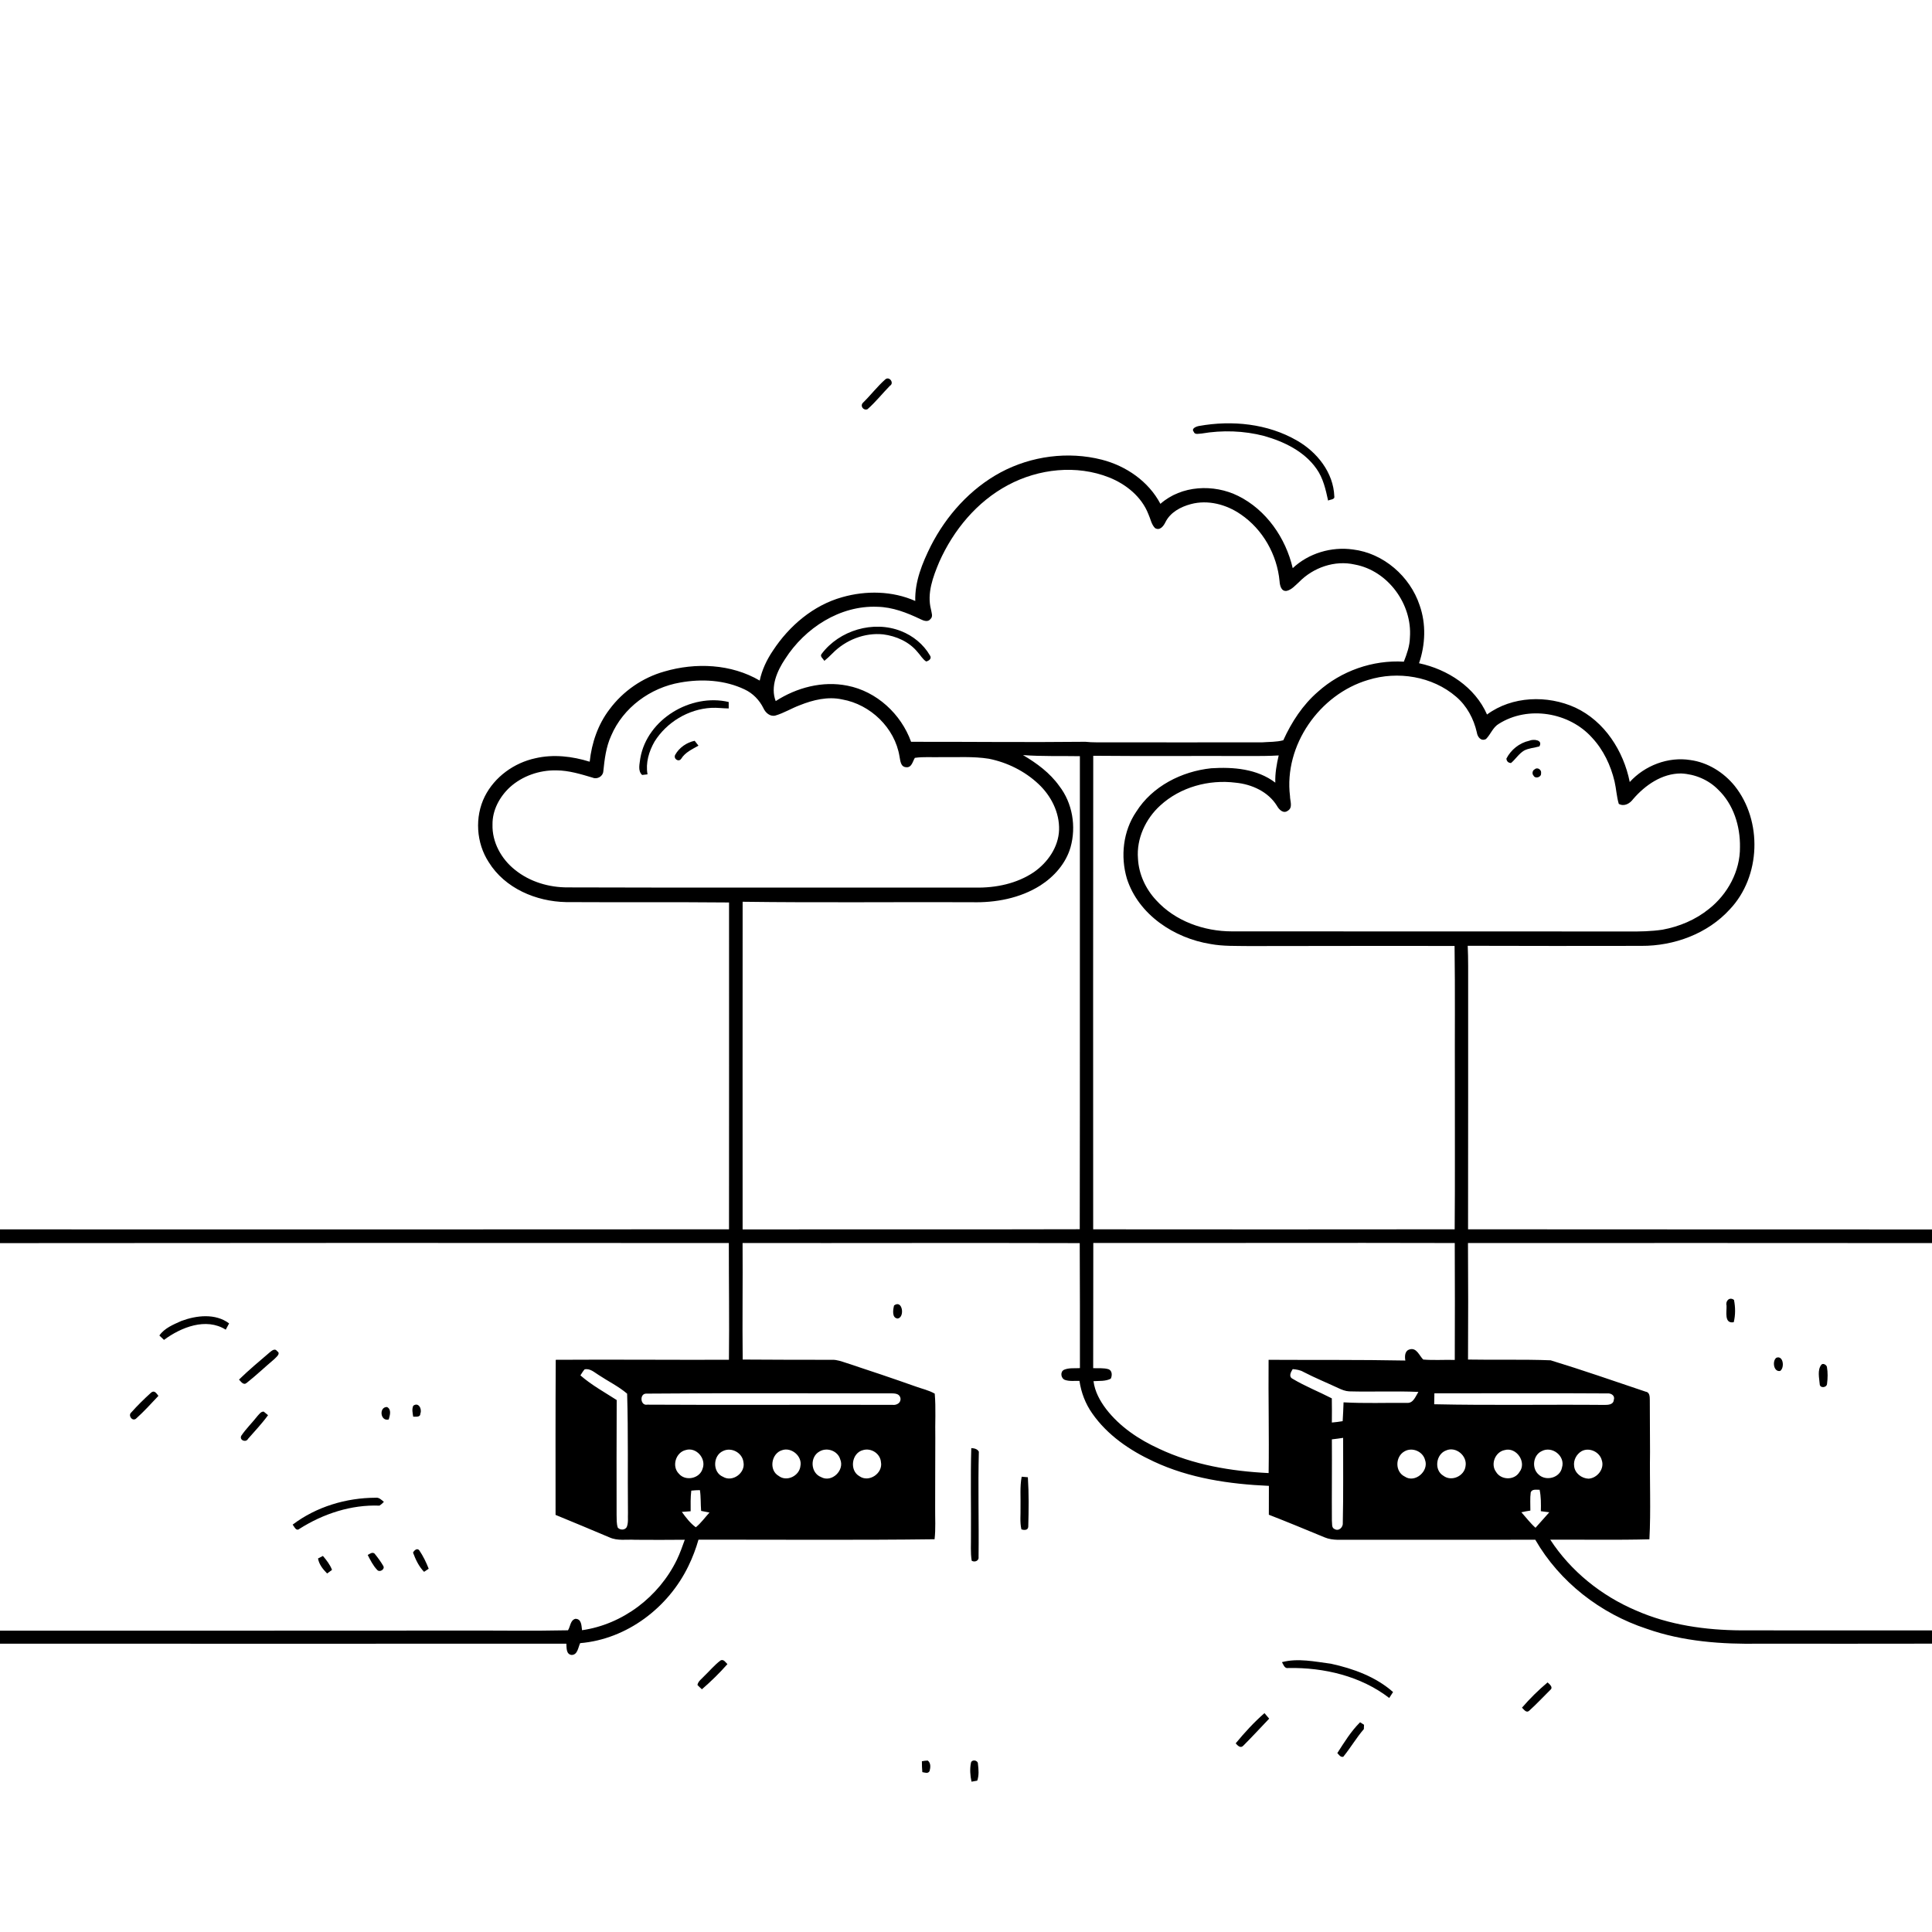 <svg xmlns="http://www.w3.org/2000/svg" viewBox="0 0 1024 1024" version="1.1">
<g id="Parent-Group"><g id="Group-rgba(0,0,0,0)" fill="rgba(0,0,0,0)">
<path fill="rgba(0,0,0,0)" opacity="1.00" d=" M 0.00 0.00 L 1024.00 0.00 L 1024.00 651.64 C 942.03 651.61 860.06 651.63 778.10 651.56 C 778.18 605.04 778.14 558.51 778.15 511.99 C 778.15 508.42 778.08 504.85 777.92 501.29 C 808.60 501.42 839.28 501.36 869.97 501.33 C 887.30 501.42 905.11 494.90 916.89 481.91 C 933.28 464.56 934.23 435.09 919.39 416.51 C 913.55 409.35 905.16 404.09 895.93 402.84 C 884.16 400.96 871.77 405.73 863.80 414.48 C 860.52 398.03 850.48 382.30 834.97 375.05 C 820.21 368.30 801.43 368.89 788.15 378.71 C 781.79 364.15 767.28 354.77 752.12 351.53 C 755.50 341.67 755.93 330.68 752.43 320.80 C 747.34 305.46 733.27 293.20 717.10 291.24 C 705.70 289.63 693.58 293.21 685.17 301.14 C 681.44 285.12 671.18 270.26 656.26 262.85 C 643.24 256.41 626.18 257.21 615.04 267.05 C 608.77 255.14 596.88 246.96 584.01 243.65 C 566.13 239.09 546.61 241.68 530.37 250.37 C 514.29 259.03 501.57 273.23 493.33 289.41 C 488.84 298.45 484.81 308.24 485.11 318.53 C 473.02 313.17 459.00 312.92 446.39 316.52 C 431.07 320.79 418.27 331.72 409.66 344.86 C 406.40 349.68 403.87 355.01 402.66 360.72 C 387.56 351.86 368.69 351.05 352.13 355.91 C 340.57 359.15 330.19 366.33 323.05 375.97 C 316.94 383.95 313.60 393.78 312.55 403.72 C 303.30 400.84 293.32 399.66 283.79 401.88 C 272.48 404.31 262.17 411.73 256.94 422.13 C 251.51 433.04 252.39 446.77 259.04 456.97 C 267.62 470.84 284.15 477.83 300.02 478.13 C 328.82 478.30 357.62 478.06 386.41 478.33 C 386.45 536.08 386.41 593.82 386.39 651.56 C 257.59 651.63 128.80 651.66 0.00 651.60 L 0.00 0.00 M 469.24 201.07 C 464.98 204.85 461.50 209.44 457.43 213.42 C 455.71 215.08 457.58 217.79 459.79 216.89 C 464.10 213.10 467.67 208.55 471.69 204.46 C 474.11 203.03 471.37 199.24 469.24 201.07 M 635.50 225.78 C 634.14 226.00 631.19 227.10 632.73 228.88 C 633.23 230.60 635.57 229.79 636.89 229.78 C 647.88 227.91 659.30 228.26 670.10 231.09 C 680.63 234.09 691.28 239.22 697.74 248.42 C 701.32 253.40 702.64 259.46 703.93 265.33 C 704.95 264.69 707.56 264.89 707.21 263.08 C 706.77 250.51 698.09 239.60 687.48 233.54 C 671.94 224.52 652.98 222.63 635.50 225.78 Z" />
<path fill="rgba(0,0,0,0)" opacity="1.00" d=" M 534.24 257.12 C 550.48 248.41 570.60 246.20 587.90 253.07 C 596.87 256.65 605.07 263.29 608.65 272.46 C 609.80 274.93 610.21 277.88 612.17 279.88 C 614.76 281.49 616.74 278.79 617.73 276.72 C 620.33 271.51 625.79 268.62 631.20 267.18 C 640.19 264.77 649.97 267.35 657.51 272.55 C 669.29 280.50 676.91 294.02 678.20 308.11 C 678.35 310.30 679.07 313.64 682.01 313.17 C 684.65 312.53 686.54 310.26 688.51 308.51 C 696.03 300.80 707.44 296.79 718.08 299.22 C 735.65 302.45 748.63 320.28 747.28 337.93 C 747.20 342.38 745.66 346.60 744.07 350.70 C 727.58 349.70 710.85 355.61 698.56 366.62 C 690.48 373.59 684.56 382.70 680.18 392.35 C 676.53 393.34 672.67 393.17 668.93 393.46 C 639.60 393.45 610.28 393.53 580.95 393.45 C 579.04 393.44 577.14 393.37 575.25 393.16 C 544.47 393.50 513.67 393.11 482.89 393.17 C 477.60 378.43 464.63 366.43 449.13 363.42 C 435.99 360.78 422.26 364.41 411.14 371.59 C 408.19 363.99 411.90 355.55 416.18 349.19 C 426.62 332.87 445.19 320.80 464.98 321.61 C 473.04 321.75 480.70 324.74 487.88 328.19 C 489.48 328.98 491.83 329.88 493.15 328.12 C 494.66 326.82 493.70 324.69 493.45 323.07 C 491.21 314.45 494.51 305.76 497.80 297.89 C 505.31 280.99 517.77 265.89 534.24 257.12 M 435.45 346.62 C 434.38 347.96 436.39 349.16 436.91 350.28 C 438.43 349.02 439.88 347.67 441.27 346.26 C 448.17 339.21 458.27 335.20 468.15 336.23 C 475.01 337.12 481.84 340.13 486.29 345.56 C 487.85 347.21 488.94 349.35 490.89 350.60 C 492.41 350.25 494.04 348.99 492.86 347.35 C 489.46 341.49 483.87 336.95 477.59 334.50 C 462.91 328.69 444.86 334.04 435.45 346.62 Z" />
<path fill="rgba(0,0,0,0)" opacity="1.00" d=" M 725.12 360.39 C 740.79 355.49 759.19 358.43 771.76 369.26 C 777.46 374.11 781.11 380.96 782.75 388.19 C 783.07 390.58 784.99 393.11 787.64 391.68 C 790.13 389.16 791.28 385.42 794.48 383.60 C 809.95 373.87 831.78 377.50 843.85 391.02 C 849.85 397.46 853.73 405.66 855.75 414.19 C 856.66 418.12 856.83 422.20 857.99 426.08 C 860.90 427.65 863.83 425.92 865.61 423.52 C 871.98 416.13 880.91 409.92 891.01 409.95 C 898.29 410.28 905.45 413.25 910.60 418.46 C 918.79 426.25 922.39 437.86 922.22 448.96 C 922.35 461.70 915.68 473.96 905.77 481.76 C 898.70 487.50 890.06 491.12 881.14 492.76 C 875.13 493.65 869.04 493.76 862.97 493.70 C 792.96 493.65 722.94 493.68 652.93 493.65 C 638.14 493.63 622.88 488.24 612.80 477.14 C 607.21 471.16 603.56 463.30 603.15 455.09 C 602.28 444.50 607.20 433.97 614.96 426.93 C 625.59 417.17 640.70 413.05 654.90 414.84 C 663.42 415.66 672.18 419.59 676.80 427.09 C 677.90 429.10 680.22 431.49 682.60 429.68 C 685.37 428.02 683.72 424.52 683.73 421.96 C 680.42 395.06 699.38 368.00 725.12 360.39 M 810.50 392.62 C 805.31 393.76 800.83 397.38 798.42 402.09 C 798.58 403.55 799.40 404.33 800.86 404.43 C 803.31 402.36 805.02 399.48 807.81 397.81 C 810.32 396.51 813.21 396.37 815.90 395.62 C 817.94 392.12 812.75 391.59 810.50 392.62 M 813.45 407.74 C 812.20 408.30 811.87 410.15 812.84 411.14 C 813.75 412.95 817.04 411.91 816.79 409.87 C 817.21 408.06 814.90 406.40 813.45 407.74 Z" />
<path fill="rgba(0,0,0,0)" opacity="1.00" d=" M 360.53 361.76 C 371.91 359.72 384.11 360.38 394.66 365.41 C 399.03 367.44 402.50 371.04 404.63 375.35 C 405.72 377.76 408.18 380.00 411.03 379.24 C 415.52 377.92 419.53 375.41 423.90 373.78 C 430.98 370.95 438.79 369.04 446.40 370.72 C 461.35 373.36 474.30 385.79 476.75 400.89 C 477.22 403.07 477.24 406.41 480.19 406.63 C 483.21 407.04 483.71 403.60 484.89 401.68 C 489.54 401.00 494.28 401.46 498.97 401.30 C 507.34 401.43 515.78 400.82 524.08 402.14 C 533.84 404.08 543.17 408.71 550.43 415.55 C 557.08 421.77 561.62 430.66 561.33 439.90 C 561.01 448.97 555.33 457.09 548.08 462.18 C 539.01 468.35 527.80 470.65 516.96 470.44 C 445.00 470.37 373.04 470.58 301.09 470.34 C 291.03 470.41 280.81 467.41 272.94 461.02 C 265.70 455.30 260.74 446.33 261.04 436.96 C 260.94 429.45 264.77 422.36 270.17 417.32 C 276.85 411.24 285.98 408.11 294.97 408.31 C 301.54 408.36 307.87 410.32 314.11 412.17 C 316.50 413.22 319.55 411.51 319.76 408.89 C 320.43 402.44 321.20 395.88 323.94 389.92 C 330.27 375.05 344.73 364.46 360.53 361.76 M 339.38 401.88 C 339.07 404.74 337.89 408.50 340.34 410.75 C 341.29 410.66 342.25 410.55 343.20 410.42 C 342.11 404.38 343.93 398.26 346.93 393.04 C 353.34 382.79 364.87 375.83 376.97 375.18 C 380.06 375.00 383.13 375.47 386.23 375.49 C 386.23 374.64 386.22 372.93 386.22 372.07 C 366.17 367.36 342.98 381.19 339.38 401.88 M 357.87 400.07 C 356.78 402.20 359.74 404.15 361.07 402.13 C 363.19 398.72 366.87 397.13 370.20 395.21 C 369.52 394.35 368.85 393.50 368.19 392.64 C 363.93 393.50 359.96 396.30 357.87 400.07 Z" />
<path fill="rgba(0,0,0,0)" opacity="1.00" d=" M 542.21 400.21 C 552.24 400.97 562.31 400.61 572.36 400.79 C 572.30 484.37 572.45 567.94 572.29 651.52 C 512.73 651.69 453.16 651.53 393.60 651.61 C 393.52 593.72 393.63 535.83 393.61 477.95 C 434.07 478.50 474.54 478.03 515.01 478.19 C 527.60 478.54 540.61 476.12 551.38 469.33 C 558.76 464.61 564.95 457.60 567.41 449.07 C 570.50 438.08 568.45 425.62 561.39 416.54 C 556.44 409.60 549.47 404.49 542.21 400.21 Z" />
<path fill="rgba(0,0,0,0)" opacity="1.00" d=" M 579.41 651.57 C 579.32 567.91 579.41 484.25 579.44 400.58 C 606.94 400.84 634.45 400.59 661.95 400.71 C 667.21 400.70 672.48 400.73 677.73 400.40 C 676.64 405.13 675.77 409.94 675.94 414.82 C 666.30 407.47 653.61 406.44 641.93 407.20 C 626.31 408.85 610.77 416.69 602.24 430.23 C 595.23 440.49 593.78 453.94 597.29 465.74 C 603.45 484.82 622.34 497.25 641.53 500.33 C 648.26 501.60 655.15 501.31 661.97 501.43 C 698.30 501.45 734.62 501.25 770.95 501.39 C 771.28 525.25 771.02 549.11 771.11 572.98 C 771.05 599.17 771.24 625.37 771.01 651.56 C 707.15 651.63 643.28 651.64 579.41 651.57 Z" />
<path fill="rgba(0,0,0,0)" opacity="1.00" d=" M 0.00 658.88 C 128.77 658.75 257.54 658.75 386.30 658.83 C 386.29 679.45 386.59 700.08 386.35 720.71 C 355.75 720.81 325.15 720.52 294.55 720.72 C 294.39 748.12 294.45 775.53 294.46 802.93 C 304.01 806.81 313.51 810.85 323.02 814.84 C 327.31 816.81 332.10 815.84 336.64 816.12 C 343.73 820.21 351.16 823.64 358.73 826.76 C 349.21 846.31 330.13 860.94 308.49 864.05 C 308.18 861.69 308.25 857.96 304.94 858.01 C 302.27 858.73 302.33 862.09 301.05 864.09 C 282.73 864.49 264.38 864.17 246.05 864.23 C 164.03 864.33 82.02 864.25 0.00 864.27 L 0.00 658.88 M 96.11 700.14 C 91.90 702.04 87.19 703.90 84.47 707.85 C 85.08 708.43 86.31 709.59 86.92 710.17 C 95.98 703.48 109.16 698.19 119.65 704.75 C 120.26 703.65 120.85 702.54 121.43 701.43 C 114.18 695.99 104.13 697.15 96.11 700.14 M 142.91 716.82 C 137.41 721.51 131.86 726.16 126.68 731.20 C 127.79 732.35 129.07 734.47 130.84 732.89 C 135.85 728.92 140.50 724.49 145.39 720.36 C 146.35 719.30 149.01 717.45 146.87 716.14 C 145.74 714.38 143.96 715.96 142.91 716.82 M 80.16 738.06 C 76.46 741.39 72.88 744.91 69.57 748.63 C 67.78 750.12 69.93 753.42 72.00 752.00 C 76.24 748.21 80.08 743.97 83.97 739.83 C 82.94 738.61 81.94 736.66 80.16 738.06 M 219.04 745.07 C 218.20 746.93 218.72 748.96 219.01 750.89 C 220.43 750.79 222.80 751.34 222.81 749.19 C 223.76 746.77 221.83 743.00 219.04 745.07 M 206.04 752.35 C 206.62 750.21 207.66 747.07 205.14 745.75 C 200.75 745.65 201.52 753.53 206.04 752.35 M 136.50 750.48 C 133.70 754.08 130.37 757.26 127.83 761.06 C 126.82 763.44 130.41 764.72 131.47 762.61 C 135.07 758.49 138.86 754.51 142.07 750.08 C 141.50 749.61 140.37 748.67 139.80 748.20 C 138.32 748.05 137.41 749.54 136.50 750.48 M 155.11 808.09 C 156.06 809.17 156.91 811.83 158.75 810.29 C 171.32 802.32 186.16 797.42 201.14 798.02 C 202.00 797.44 202.78 796.77 203.47 796.00 C 202.18 794.99 200.92 793.57 199.11 793.83 C 183.49 793.86 167.61 798.61 155.11 808.09 M 218.91 822.91 C 220.27 826.57 222.00 830.26 224.76 833.10 C 225.38 832.69 226.61 831.87 227.22 831.46 C 225.89 828.05 224.27 824.72 222.22 821.70 C 221.07 820.30 219.53 821.73 218.91 822.91 M 194.89 824.14 C 196.31 826.94 197.75 829.83 199.95 832.12 C 201.24 833.55 204.12 831.80 203.18 830.03 C 201.82 827.70 200.21 825.50 198.51 823.42 C 197.27 822.45 196.01 823.61 194.89 824.14 M 168.55 826.03 C 169.11 829.20 171.17 831.75 173.38 833.98 C 174.25 833.35 175.12 832.71 175.98 832.08 C 174.92 829.28 173.06 826.92 171.15 824.68 C 170.50 825.02 169.20 825.69 168.55 826.03 Z" />
<path fill="rgba(0,0,0,0)" opacity="1.00" d=" M 393.58 658.82 C 453.14 658.92 512.71 658.69 572.28 658.88 C 572.36 680.97 572.44 703.05 572.38 725.13 C 569.59 725.31 566.63 724.88 564.00 725.99 C 561.78 727.02 562.25 730.56 564.44 731.38 C 566.89 732.23 569.57 731.81 572.14 731.91 C 573.03 738.07 575.30 744.01 578.89 749.11 C 586.89 760.62 598.81 768.76 611.39 774.58 C 630.45 783.54 651.67 786.62 672.54 787.54 C 672.50 792.64 672.56 797.74 672.51 802.84 C 671.84 798.46 671.61 794.04 671.46 789.62 C 651.99 790.45 632.49 789.94 613.01 790.29 C 603.99 790.30 594.97 790.21 585.95 790.19 C 578.11 790.22 571.00 786.54 563.65 784.34 C 555.41 781.58 547.02 779.27 538.93 776.08 C 532.34 773.48 525.37 772.04 518.81 769.41 C 517.99 767.90 516.37 767.63 514.80 767.52 C 508.25 766.48 502.16 763.64 495.73 762.09 C 495.55 754.29 496.11 746.44 495.43 738.66 C 492.29 736.85 488.70 736.10 485.33 734.87 C 473.07 730.53 460.75 726.38 448.39 722.33 C 446.01 721.58 443.62 720.65 441.09 720.73 C 425.27 720.72 409.46 720.71 393.64 720.59 C 393.40 700.00 393.73 679.41 393.58 658.82 M 473.87 691.92 C 473.33 694.09 472.58 698.58 475.80 698.85 C 479.72 698.21 478.34 688.57 473.87 691.92 Z" />
<path fill="rgba(0,0,0,0)" opacity="1.00" d=" M 579.41 725.15 C 579.39 703.03 579.45 680.91 579.47 658.80 C 643.33 658.88 707.19 658.65 771.05 658.83 C 771.10 679.48 771.18 700.13 771.06 720.79 C 765.48 720.63 759.88 721.06 754.33 720.59 C 752.25 718.53 750.81 714.09 747.14 715.22 C 744.51 715.93 744.48 718.91 744.86 721.11 C 720.71 720.64 696.54 720.87 672.38 720.73 C 672.20 740.74 672.70 760.75 672.40 780.76 C 652.52 779.79 632.44 776.41 614.32 767.86 C 603.61 762.98 593.47 756.18 586.24 746.78 C 582.96 742.45 580.27 737.51 579.58 732.05 C 582.62 731.82 585.91 732.21 588.72 730.74 C 589.56 729.09 589.53 726.43 587.51 725.71 C 584.89 724.93 582.09 725.30 579.41 725.15 Z" />
<path fill="rgba(0,0,0,0)" opacity="1.00" d=" M 778.06 658.84 C 860.04 658.82 942.02 658.77 1024.00 658.86 L 1024.00 810.82 C 983.62 799.69 943.30 788.32 902.93 777.18 C 893.48 774.59 884.18 771.43 874.55 769.57 C 874.46 760.38 874.52 751.18 874.43 741.99 C 874.42 740.24 874.39 737.89 872.19 737.60 C 855.45 731.97 838.75 726.14 821.86 720.99 C 807.29 720.41 792.66 720.87 778.08 720.59 C 778.21 700.01 778.18 679.42 778.06 658.84 M 915.10 691.99 C 915.26 695.10 913.71 701.76 918.92 700.80 C 919.87 696.94 919.82 692.86 919.05 688.98 C 916.72 687.21 914.44 689.48 915.10 691.99 M 941.54 719.62 C 939.23 721.20 939.98 727.30 943.52 726.63 C 945.98 724.93 945.20 718.27 941.54 719.62 M 965.30 723.41 C 963.19 726.16 964.21 730.29 964.48 733.54 C 964.48 735.89 968.15 735.62 968.36 733.52 C 968.76 730.53 968.82 727.43 968.30 724.46 C 968.01 723.32 966.12 722.28 965.30 723.41 Z" />
<path fill="rgba(0,0,0,0)" opacity="1.00" d=" M 364.93 829.91 C 401.01 846.56 437.19 863.02 473.23 879.76 C 477.47 881.92 482.32 881.75 486.95 881.68 C 545.63 881.41 604.31 881.57 662.98 881.61 C 668.47 881.55 674.04 882.16 679.46 880.97 C 680.32 882.34 680.80 884.54 682.93 884.07 C 701.74 883.77 721.21 888.32 736.32 899.96 C 736.99 898.91 737.68 897.87 738.35 896.82 C 729.15 888.69 717.27 884.39 705.44 881.81 C 714.27 880.73 723.17 882.23 732.00 881.28 C 735.49 881.09 738.85 877.26 737.23 873.79 C 735.61 869.35 733.78 864.97 732.75 860.34 C 753.16 859.92 773.59 860.41 794.00 859.93 C 801.06 859.56 807.57 862.61 814.14 864.71 C 824.97 868.24 835.77 871.89 846.59 875.46 C 853.57 877.70 860.51 880.74 867.99 880.58 C 896.67 880.47 925.35 880.47 954.03 880.41 C 977.35 880.14 1000.68 880.72 1024.00 880.07 L 1024.00 1024.00 L 0.00 1024.00 L 0.00 871.18 C 100.06 871.23 200.12 871.23 300.18 871.18 C 300.34 873.35 299.99 876.83 302.98 877.16 C 306.19 877.12 306.41 873.13 307.50 870.90 C 332.26 868.83 354.30 852.04 364.93 829.91 M 373.30 888.31 C 372.00 889.81 370.05 890.98 369.66 893.07 C 370.41 893.86 371.20 894.62 372.02 895.36 C 376.81 891.22 381.37 886.76 385.55 882.02 C 384.57 881.11 383.64 879.35 382.02 880.00 C 378.77 882.37 376.21 885.55 373.30 888.31 M 806.68 905.11 C 807.76 906.07 808.96 908.17 810.57 906.66 C 814.45 903.16 818.02 899.32 821.73 895.64 C 823.38 894.29 821.23 892.62 820.24 891.72 C 815.38 895.80 810.82 900.30 806.68 905.11 M 654.94 924.01 C 655.94 925.16 657.49 926.83 658.95 925.27 C 663.63 920.59 668.12 915.71 672.69 910.92 C 671.88 909.91 671.05 908.93 670.20 907.99 C 664.64 912.84 659.63 918.33 654.94 924.01 M 708.81 929.17 C 709.68 930.05 710.46 931.47 711.96 931.13 C 715.81 926.40 718.89 921.08 722.87 916.45 C 722.89 915.87 722.93 914.73 722.96 914.16 C 722.43 913.83 721.39 913.17 720.87 912.84 C 716.04 917.62 712.47 923.50 708.81 929.17 M 488.62 933.50 C 488.60 935.41 488.70 937.33 488.85 939.26 C 490.18 939.45 491.84 940.26 492.69 938.72 C 493.22 936.87 493.44 934.40 491.72 933.13 C 490.67 933.17 489.64 933.29 488.62 933.50 M 514.61 934.40 C 513.96 937.66 514.22 941.07 514.92 944.32 C 515.68 944.18 517.20 943.92 517.96 943.79 C 518.96 940.95 518.68 937.84 518.33 934.92 C 518.42 932.85 514.96 932.34 514.61 934.40 Z" />
</g>
<g id="Group-000000" fill="#000000">
<path fill="#000000" opacity="1.00" d=" M 469.24 201.07 C 471.37 199.24 474.11 203.03 471.69 204.46 C 467.67 208.55 464.10 213.10 459.79 216.89 C 457.58 217.79 455.71 215.08 457.43 213.42 C 461.50 209.44 464.98 204.85 469.24 201.07 Z" />
<path fill="#000000" opacity="1.00" d=" M 530.37 250.37 C 546.61 241.68 566.13 239.09 584.01 243.65 C 596.88 246.96 608.77 255.14 615.04 267.05 C 626.18 257.21 643.24 256.41 656.26 262.85 C 671.18 270.26 681.44 285.12 685.17 301.14 C 693.58 293.21 705.70 289.63 717.10 291.24 C 733.27 293.20 747.34 305.46 752.43 320.80 C 755.93 330.68 755.50 341.67 752.12 351.53 C 767.28 354.77 781.79 364.15 788.15 378.71 C 801.43 368.89 820.21 368.30 834.97 375.05 C 850.48 382.30 860.52 398.03 863.80 414.48 C 871.77 405.73 884.16 400.96 895.93 402.84 C 905.16 404.09 913.55 409.35 919.39 416.51 C 934.23 435.09 933.28 464.56 916.89 481.91 C 905.11 494.90 887.30 501.42 869.97 501.33 C 839.28 501.36 808.60 501.42 777.92 501.29 C 778.08 504.85 778.15 508.42 778.15 511.99 C 778.14 558.51 778.18 605.04 778.10 651.56 C 860.06 651.63 942.03 651.61 1024.00 651.64 L 1024.00 658.86 C 942.02 658.77 860.04 658.82 778.06 658.84 C 778.18 679.42 778.21 700.01 778.08 720.59 C 792.66 720.87 807.29 720.41 821.86 720.99 C 838.75 726.14 855.45 731.97 872.19 737.60 C 874.39 737.89 874.42 740.24 874.43 741.99 C 874.52 751.18 874.46 760.38 874.55 769.57 C 874.30 785.00 875.04 800.46 874.22 815.86 C 856.71 816.32 839.19 815.97 821.67 816.07 C 832.58 832.81 848.80 845.81 867.14 853.60 C 884.68 861.31 903.97 864.02 923.02 864.13 C 956.68 864.17 990.34 864.11 1024.00 864.15 L 1024.00 871.17 C 993.67 871.25 963.34 871.20 933.00 871.18 C 912.68 871.55 892.01 870.09 872.71 863.26 C 848.28 855.24 826.62 838.47 813.74 816.10 C 781.15 816.07 748.56 816.14 715.98 816.11 C 711.33 815.99 706.46 816.69 702.06 814.83 C 692.24 810.76 682.41 806.69 672.51 802.84 C 672.56 797.74 672.50 792.64 672.54 787.54 C 651.67 786.62 630.45 783.54 611.39 774.58 C 598.81 768.76 586.89 760.62 578.89 749.11 C 575.30 744.01 573.03 738.07 572.14 731.91 C 569.57 731.81 566.89 732.23 564.44 731.38 C 562.25 730.56 561.78 727.02 564.00 725.99 C 566.63 724.88 569.59 725.31 572.38 725.13 C 572.44 703.05 572.36 680.97 572.28 658.88 C 512.71 658.69 453.14 658.92 393.58 658.82 C 393.73 679.41 393.40 700.00 393.64 720.59 C 409.46 720.71 425.27 720.72 441.09 720.73 C 443.62 720.65 446.01 721.58 448.39 722.33 C 460.75 726.38 473.07 730.53 485.33 734.87 C 488.70 736.10 492.29 736.85 495.43 738.66 C 496.11 746.44 495.55 754.29 495.73 762.09 C 495.66 774.40 495.70 786.71 495.65 799.03 C 495.59 804.62 495.99 810.25 495.34 815.83 C 453.64 816.37 411.92 816.01 370.21 816.06 C 368.85 820.81 367.10 825.46 364.93 829.91 C 354.30 852.04 332.26 868.83 307.50 870.90 C 306.41 873.13 306.19 877.12 302.98 877.16 C 299.99 876.83 300.34 873.35 300.18 871.18 C 200.12 871.23 100.06 871.23 0.00 871.18 L 0.00 864.27 C 82.02 864.25 164.03 864.33 246.05 864.23 C 264.38 864.17 282.73 864.49 301.05 864.09 C 302.33 862.09 302.27 858.73 304.94 858.01 C 308.25 857.96 308.18 861.69 308.49 864.05 C 330.13 860.94 349.21 846.31 358.73 826.76 C 360.39 823.31 361.66 819.69 362.95 816.10 C 354.18 816.21 345.41 816.17 336.64 816.12 C 332.10 815.84 327.31 816.81 323.02 814.84 C 313.51 810.85 304.01 806.81 294.46 802.93 C 294.45 775.53 294.39 748.12 294.55 720.72 C 325.15 720.52 355.75 720.81 386.35 720.71 C 386.59 700.08 386.29 679.45 386.30 658.83 C 257.54 658.75 128.77 658.75 0.00 658.88 L 0.00 651.60 C 128.80 651.66 257.59 651.63 386.39 651.56 C 386.41 593.82 386.45 536.08 386.41 478.33 C 357.62 478.06 328.82 478.30 300.02 478.13 C 284.15 477.83 267.62 470.84 259.04 456.97 C 252.39 446.77 251.51 433.04 256.94 422.13 C 262.17 411.73 272.48 404.31 283.79 401.88 C 293.32 399.66 303.30 400.84 312.55 403.72 C 313.60 393.78 316.94 383.95 323.05 375.97 C 330.19 366.33 340.57 359.15 352.13 355.91 C 368.69 351.05 387.56 351.86 402.66 360.72 C 403.87 355.01 406.40 349.68 409.66 344.86 C 418.27 331.72 431.07 320.79 446.39 316.52 C 459.00 312.92 473.02 313.17 485.11 318.53 C 484.81 308.24 488.84 298.45 493.33 289.41 C 501.57 273.23 514.29 259.03 530.37 250.37 M 534.24 257.12 C 517.77 265.89 505.31 280.99 497.80 297.89 C 494.51 305.76 491.21 314.45 493.45 323.07 C 493.70 324.69 494.66 326.82 493.15 328.12 C 491.83 329.88 489.48 328.98 487.88 328.19 C 480.70 324.74 473.04 321.75 464.98 321.61 C 445.19 320.80 426.62 332.87 416.18 349.19 C 411.90 355.55 408.19 363.99 411.14 371.59 C 422.26 364.41 435.99 360.78 449.13 363.42 C 464.63 366.43 477.60 378.43 482.89 393.17 C 513.67 393.11 544.47 393.50 575.25 393.16 C 577.14 393.37 579.04 393.44 580.95 393.45 C 610.28 393.53 639.60 393.45 668.93 393.46 C 672.67 393.17 676.53 393.34 680.18 392.35 C 684.56 382.70 690.48 373.59 698.56 366.62 C 710.85 355.61 727.58 349.70 744.07 350.70 C 745.66 346.60 747.20 342.38 747.28 337.93 C 748.63 320.28 735.65 302.45 718.08 299.22 C 707.44 296.79 696.03 300.80 688.51 308.51 C 686.54 310.26 684.65 312.53 682.01 313.17 C 679.07 313.64 678.35 310.30 678.20 308.11 C 676.91 294.02 669.29 280.50 657.51 272.55 C 649.97 267.35 640.19 264.77 631.20 267.18 C 625.79 268.62 620.33 271.51 617.73 276.72 C 616.74 278.79 614.76 281.49 612.17 279.88 C 610.21 277.88 609.80 274.93 608.65 272.46 C 605.07 263.29 596.87 256.65 587.90 253.07 C 570.60 246.20 550.48 248.41 534.24 257.12 M 725.12 360.39 C 699.38 368.00 680.42 395.06 683.73 421.96 C 683.72 424.52 685.37 428.02 682.60 429.68 C 680.22 431.49 677.90 429.10 676.80 427.09 C 672.18 419.59 663.42 415.66 654.90 414.84 C 640.70 413.05 625.59 417.17 614.96 426.93 C 607.20 433.97 602.28 444.50 603.15 455.09 C 603.56 463.30 607.21 471.16 612.80 477.14 C 622.88 488.24 638.14 493.63 652.93 493.65 C 722.94 493.68 792.96 493.65 862.97 493.70 C 869.04 493.76 875.13 493.65 881.14 492.76 C 890.06 491.12 898.70 487.50 905.77 481.76 C 915.68 473.96 922.35 461.70 922.22 448.96 C 922.39 437.86 918.79 426.25 910.60 418.46 C 905.45 413.25 898.29 410.28 891.01 409.95 C 880.91 409.92 871.98 416.13 865.61 423.52 C 863.83 425.92 860.90 427.65 857.99 426.08 C 856.83 422.20 856.66 418.12 855.75 414.19 C 853.73 405.66 849.85 397.46 843.85 391.02 C 831.78 377.50 809.95 373.87 794.48 383.60 C 791.28 385.42 790.13 389.16 787.64 391.68 C 784.99 393.11 783.07 390.58 782.75 388.19 C 781.11 380.96 777.46 374.11 771.76 369.26 C 759.19 358.43 740.79 355.49 725.12 360.39 M 360.53 361.76 C 344.73 364.46 330.27 375.05 323.94 389.92 C 321.20 395.88 320.43 402.44 319.76 408.89 C 319.55 411.51 316.50 413.22 314.11 412.17 C 307.87 410.32 301.54 408.36 294.97 408.31 C 285.98 408.11 276.85 411.24 270.17 417.32 C 264.77 422.36 260.94 429.45 261.04 436.96 C 260.74 446.33 265.70 455.30 272.94 461.02 C 280.81 467.41 291.03 470.41 301.09 470.34 C 373.04 470.58 445.00 470.37 516.96 470.44 C 527.80 470.65 539.01 468.35 548.08 462.18 C 555.33 457.09 561.01 448.97 561.33 439.90 C 561.62 430.66 557.08 421.77 550.43 415.55 C 543.17 408.71 533.84 404.08 524.08 402.14 C 515.78 400.82 507.34 401.43 498.97 401.30 C 494.28 401.46 489.54 401.00 484.89 401.68 C 483.71 403.60 483.21 407.04 480.19 406.63 C 477.24 406.41 477.22 403.07 476.75 400.89 C 474.30 385.79 461.35 373.36 446.40 370.72 C 438.79 369.04 430.98 370.95 423.90 373.78 C 419.53 375.41 415.52 377.92 411.03 379.24 C 408.18 380.00 405.72 377.76 404.63 375.35 C 402.50 371.04 399.03 367.44 394.66 365.41 C 384.11 360.38 371.91 359.72 360.53 361.76 M 542.21 400.21 C 549.47 404.49 556.44 409.60 561.39 416.54 C 568.45 425.62 570.50 438.08 567.41 449.07 C 564.95 457.60 558.76 464.61 551.38 469.33 C 540.61 476.12 527.60 478.54 515.01 478.19 C 474.54 478.03 434.07 478.50 393.61 477.95 C 393.63 535.83 393.52 593.72 393.60 651.61 C 453.16 651.53 512.73 651.69 572.29 651.52 C 572.45 567.94 572.30 484.37 572.36 400.79 C 562.31 400.61 552.24 400.97 542.21 400.21 M 579.41 651.57 C 643.28 651.64 707.15 651.63 771.01 651.56 C 771.24 625.37 771.05 599.17 771.11 572.98 C 771.02 549.11 771.28 525.25 770.95 501.39 C 734.62 501.25 698.30 501.45 661.97 501.43 C 655.15 501.31 648.26 501.60 641.53 500.33 C 622.34 497.25 603.45 484.82 597.29 465.74 C 593.78 453.94 595.23 440.49 602.24 430.23 C 610.77 416.69 626.31 408.85 641.93 407.20 C 653.61 406.44 666.30 407.47 675.94 414.82 C 675.77 409.94 676.64 405.13 677.73 400.40 C 672.48 400.73 667.21 400.70 661.95 400.71 C 634.45 400.59 606.94 400.84 579.44 400.58 C 579.41 484.25 579.32 567.91 579.41 651.57 M 579.41 725.15 C 582.09 725.30 584.89 724.93 587.51 725.71 C 589.53 726.43 589.56 729.09 588.72 730.74 C 585.91 732.21 582.62 731.82 579.58 732.05 C 580.27 737.51 582.96 742.45 586.24 746.78 C 593.47 756.18 603.61 762.98 614.32 767.86 C 632.44 776.41 652.52 779.79 672.40 780.76 C 672.70 760.75 672.20 740.74 672.38 720.73 C 696.54 720.87 720.71 720.64 744.86 721.11 C 744.48 718.91 744.51 715.93 747.14 715.22 C 750.81 714.09 752.25 718.53 754.33 720.59 C 759.88 721.06 765.48 720.63 771.06 720.79 C 771.18 700.13 771.10 679.48 771.05 658.83 C 707.19 658.65 643.33 658.88 579.47 658.80 C 579.45 680.91 579.39 703.03 579.41 725.15 M 307.63 728.98 C 313.47 734.09 320.35 737.86 326.86 742.05 C 326.75 762.37 326.80 782.70 326.81 803.02 C 326.87 805.24 326.72 807.54 327.45 809.69 C 328.71 811.15 331.55 811.06 332.28 809.12 C 333.12 806.85 332.70 804.36 332.83 802.01 C 332.62 780.90 333.02 759.75 332.39 738.67 C 327.81 734.77 322.31 732.11 317.32 728.79 C 315.02 727.40 312.77 725.14 309.84 725.80 C 308.98 726.77 308.33 727.89 307.63 728.98 M 685.16 725.66 C 684.19 727.21 682.83 729.64 685.12 730.79 C 691.76 734.77 699.01 737.61 705.89 741.16 C 705.97 745.43 705.95 749.70 705.91 753.97 C 707.82 753.80 709.74 753.58 711.64 753.25 C 711.87 749.92 711.98 746.59 712.11 743.27 C 723.36 743.90 734.64 743.45 745.91 743.56 C 749.17 743.72 750.32 739.96 751.78 737.74 C 739.56 737.20 727.31 737.79 715.09 737.45 C 713.05 737.35 711.15 736.57 709.34 735.72 C 703.18 732.83 696.87 730.28 690.84 727.14 C 689.11 726.12 687.11 725.85 685.16 725.66 M 342.40 738.65 C 338.85 738.77 339.39 745.18 343.04 744.50 C 386.41 744.77 429.79 744.45 473.16 744.61 C 475.35 744.87 477.76 743.41 477.23 740.91 C 476.50 738.09 473.24 738.58 471.03 738.52 C 428.15 738.51 385.26 738.28 342.40 738.65 M 760.26 738.49 C 760.23 740.41 760.19 742.34 760.15 744.28 C 790.11 744.94 820.09 744.36 850.05 744.63 C 852.06 744.65 855.13 744.66 855.35 741.98 C 856.14 739.72 853.93 738.35 851.94 738.54 C 821.38 738.33 790.82 738.53 760.26 738.49 M 705.92 762.89 C 706.02 777.26 705.83 791.63 705.93 806.00 C 706.17 807.48 705.60 809.71 707.36 810.44 C 709.63 811.79 712.00 809.39 711.71 807.04 C 712.06 792.06 711.84 777.07 711.89 762.09 C 709.90 762.41 707.91 762.66 705.92 762.89 M 363.45 768.55 C 358.15 769.78 355.91 777.18 359.80 781.07 C 363.25 785.25 370.85 783.72 372.37 778.50 C 374.48 773.15 369.09 766.83 363.45 768.55 M 414.50 768.63 C 408.77 770.34 407.37 779.23 412.71 782.26 C 416.99 785.58 423.72 782.23 424.24 777.02 C 425.30 771.80 419.46 766.89 414.50 768.63 M 457.43 768.58 C 451.38 770.06 450.05 779.38 455.54 782.43 C 460.56 785.99 468.10 780.86 466.92 774.91 C 466.54 770.38 461.72 767.32 457.43 768.58 M 766.50 768.75 C 761.07 770.68 759.93 779.17 764.99 782.16 C 769.30 785.48 776.13 782.40 776.77 777.10 C 777.78 771.64 771.66 766.49 766.50 768.75 M 797.42 768.59 C 792.55 769.56 789.92 775.95 792.87 780.03 C 795.46 784.53 802.62 784.78 805.32 780.24 C 809.40 775.10 803.72 766.74 797.42 768.59 M 383.21 769.07 C 377.77 771.50 377.56 780.39 383.20 782.73 C 388.26 785.80 395.26 780.64 394.04 774.92 C 393.44 769.98 387.69 766.86 383.21 769.07 M 434.32 769.33 C 429.12 772.20 429.59 780.71 435.18 782.88 C 440.82 786.05 447.80 779.27 445.34 773.50 C 444.06 768.94 438.30 766.91 434.32 769.33 M 744.37 769.28 C 739.44 772.08 739.31 780.05 744.53 782.60 C 749.93 786.30 757.49 779.68 755.30 773.78 C 754.11 769.23 748.42 766.87 744.37 769.28 M 817.13 769.13 C 812.55 771.23 811.70 778.16 815.44 781.48 C 819.29 785.26 826.88 783.34 827.89 777.82 C 829.77 771.77 822.65 766.17 817.13 769.13 M 838.28 769.15 C 835.56 770.74 833.85 773.96 834.33 777.12 C 834.70 780.86 838.35 783.62 841.98 783.73 C 846.56 783.46 850.53 778.53 848.99 773.99 C 847.89 769.53 842.35 766.95 838.28 769.15 M 366.39 790.07 C 365.96 793.69 366.03 797.35 366.06 800.99 C 364.50 801.08 362.94 801.20 361.39 801.34 C 363.52 804.29 365.86 807.37 368.80 809.49 C 371.58 807.24 373.64 804.28 376.04 801.67 C 374.56 801.35 373.09 801.06 371.61 800.81 C 371.31 797.14 371.53 793.44 370.97 789.80 C 369.43 789.81 367.91 789.89 366.39 790.07 M 811.32 790.98 C 810.89 794.18 811.16 797.42 811.13 800.64 C 809.52 800.89 807.92 801.17 806.35 801.54 C 808.83 804.28 811.07 807.28 813.85 809.75 C 816.24 806.97 818.78 804.33 821.16 801.54 C 819.66 801.33 818.16 801.13 816.68 800.97 C 816.77 797.17 816.81 793.34 816.03 789.61 C 814.43 789.68 812.06 789.05 811.32 790.98 Z" />
<path fill="#000000" opacity="1.00" d=" M 435.45 346.62 C 444.86 334.04 462.91 328.69 477.59 334.50 C 483.87 336.95 489.46 341.49 492.86 347.35 C 494.04 348.99 492.41 350.25 490.89 350.60 C 488.94 349.35 487.85 347.21 486.29 345.56 C 481.84 340.13 475.01 337.12 468.15 336.23 C 458.27 335.20 448.17 339.21 441.27 346.26 C 439.88 347.67 438.43 349.02 436.91 350.28 C 436.39 349.16 434.38 347.96 435.45 346.62 Z" />
<path fill="#000000" opacity="1.00" d=" M 339.38 401.88 C 342.98 381.19 366.17 367.36 386.22 372.07 C 386.22 372.93 386.23 374.64 386.23 375.49 C 383.13 375.47 380.06 375.00 376.97 375.18 C 364.87 375.83 353.34 382.79 346.93 393.04 C 343.93 398.26 342.11 404.38 343.20 410.42 C 342.25 410.55 341.29 410.66 340.34 410.75 C 337.89 408.50 339.07 404.74 339.38 401.88 Z" />
<path fill="#000000" opacity="1.00" d=" M 810.50 392.62 C 812.75 391.59 817.94 392.12 815.90 395.62 C 813.21 396.37 810.32 396.51 807.81 397.81 C 805.02 399.48 803.31 402.36 800.86 404.43 C 799.40 404.33 798.58 403.55 798.42 402.09 C 800.83 397.38 805.31 393.76 810.50 392.62 Z" />
<path fill="#000000" opacity="1.00" d=" M 813.45 407.74 C 814.90 406.40 817.21 408.06 816.79 409.87 C 817.04 411.91 813.75 412.95 812.84 411.14 C 811.87 410.15 812.20 408.30 813.45 407.74 Z" />
<path fill="#000000" opacity="1.00" d=" M 915.10 691.99 C 914.44 689.48 916.72 687.21 919.05 688.98 C 919.82 692.86 919.87 696.94 918.92 700.80 C 913.71 701.76 915.26 695.10 915.10 691.99 Z" />
<path fill="#000000" opacity="1.00" d=" M 142.91 716.82 C 143.96 715.96 145.74 714.38 146.87 716.14 C 149.01 717.45 146.35 719.30 145.39 720.36 C 140.50 724.49 135.85 728.92 130.84 732.89 C 129.07 734.47 127.79 732.35 126.68 731.20 C 131.86 726.16 137.41 721.51 142.91 716.82 Z" />
<path fill="#000000" opacity="1.00" d=" M 941.54 719.62 C 945.20 718.27 945.98 724.93 943.52 726.63 C 939.98 727.30 939.23 721.20 941.54 719.62 Z" />
<path fill="#000000" opacity="1.00" d=" M 965.30 723.41 C 966.12 722.28 968.01 723.32 968.30 724.46 C 968.82 727.43 968.76 730.53 968.36 733.52 C 968.15 735.62 964.48 735.89 964.48 733.54 C 964.21 730.29 963.19 726.16 965.30 723.41 Z" />
<path fill="#000000" opacity="1.00" d=" M 219.04 745.07 C 221.83 743.00 223.76 746.77 222.81 749.19 C 222.80 751.34 220.43 750.79 219.01 750.89 C 218.72 748.96 218.20 746.93 219.04 745.07 Z" />
<path fill="#000000" opacity="1.00" d=" M 155.11 808.09 C 167.61 798.61 183.49 793.86 199.11 793.83 C 200.92 793.57 202.18 794.99 203.47 796.00 C 202.78 796.77 202.00 797.44 201.14 798.02 C 186.16 797.42 171.32 802.32 158.75 810.29 C 156.91 811.83 156.06 809.17 155.11 808.09 Z" />
<path fill="#000000" opacity="1.00" d=" M 218.91 822.91 C 219.53 821.73 221.07 820.30 222.22 821.70 C 224.27 824.72 225.89 828.05 227.22 831.46 C 226.61 831.87 225.38 832.69 224.76 833.10 C 222.00 830.26 220.27 826.57 218.91 822.91 Z" />
<path fill="#000000" opacity="1.00" d=" M 194.89 824.14 C 196.01 823.61 197.27 822.45 198.51 823.42 C 200.21 825.50 201.82 827.70 203.18 830.03 C 204.12 831.80 201.24 833.55 199.95 832.12 C 197.75 829.83 196.31 826.94 194.89 824.14 Z" />
<path fill="#000000" opacity="1.00" d=" M 806.68 905.11 C 810.82 900.30 815.38 895.80 820.24 891.72 C 821.23 892.62 823.38 894.29 821.73 895.64 C 818.02 899.32 814.45 903.16 810.57 906.66 C 808.96 908.17 807.76 906.07 806.68 905.11 Z" />
<path fill="#000000" opacity="1.00" d=" M 514.61 934.40 C 514.96 932.34 518.42 932.85 518.33 934.92 C 518.68 937.84 518.96 940.95 517.96 943.79 C 517.20 943.92 515.68 944.18 514.92 944.32 C 514.22 941.07 513.96 937.66 514.61 934.40 Z" />
</g>
<g id="Group-000000" fill="#000000">
<path fill="#000000" opacity="1.00" d=" M 635.50 225.78 C 652.98 222.63 671.94 224.52 687.48 233.54 C 698.09 239.60 706.77 250.51 707.21 263.08 C 707.56 264.89 704.95 264.69 703.93 265.33 C 702.64 259.46 701.32 253.40 697.74 248.42 C 691.28 239.22 680.63 234.09 670.10 231.09 C 659.30 228.26 647.88 227.91 636.89 229.78 C 635.57 229.79 633.23 230.60 632.73 228.88 C 631.19 227.10 634.14 226.00 635.50 225.78 Z" />
<path fill="#000000" opacity="1.00" d=" M 679.46 880.97 C 688.00 878.74 696.87 880.70 705.44 881.81 C 717.27 884.39 729.15 888.69 738.35 896.82 C 737.68 897.87 736.99 898.91 736.32 899.96 C 721.21 888.32 701.74 883.77 682.93 884.07 C 680.80 884.54 680.32 882.34 679.46 880.97 Z" />
</g>
<g id="Group-000000" fill="#000000">
<path fill="#000000" opacity="1.00" d=" M 357.87 400.07 C 359.96 396.30 363.93 393.50 368.19 392.64 C 368.85 393.50 369.52 394.35 370.20 395.21 C 366.87 397.13 363.19 398.72 361.07 402.13 C 359.74 404.15 356.78 402.20 357.87 400.07 Z" />
<path fill="#000000" opacity="1.00" d=" M 168.55 826.03 C 169.20 825.69 170.50 825.02 171.15 824.68 C 173.06 826.92 174.92 829.28 175.98 832.08 C 175.12 832.71 174.25 833.35 173.38 833.98 C 171.17 831.75 169.11 829.20 168.55 826.03 Z" />
</g>
<g id="Group-000000" fill="#000000">
<path fill="#000000" opacity="1.00" d=" M 473.87 691.92 C 478.34 688.57 479.72 698.21 475.80 698.85 C 472.58 698.58 473.33 694.09 473.87 691.92 Z" />
</g>
<g id="Group-000000" fill="#000000">
<path fill="#000000" opacity="1.00" d=" M 96.11 700.14 C 104.13 697.15 114.18 695.99 121.43 701.43 C 120.85 702.54 120.26 703.65 119.65 704.75 C 109.16 698.19 95.98 703.48 86.92 710.17 C 86.31 709.59 85.08 708.43 84.47 707.85 C 87.19 703.90 91.90 702.04 96.11 700.14 Z" />
</g>
<g id="Group-000000" fill="#000000">
<path fill="rgba(0,0,0,0)" opacity="1.00" d=" M 307.63 728.98 C 308.33 727.89 308.98 726.77 309.84 725.80 C 312.77 725.14 315.02 727.40 317.32 728.79 C 322.31 732.11 327.81 734.77 332.39 738.67 C 333.02 759.75 332.62 780.90 332.83 802.01 C 332.70 804.36 333.12 806.85 332.28 809.12 C 331.55 811.06 328.71 811.15 327.45 809.69 C 326.72 807.54 326.87 805.24 326.81 803.02 C 326.80 782.70 326.75 762.37 326.86 742.05 C 320.35 737.86 313.47 734.09 307.63 728.98 Z" />
<path fill="rgba(0,0,0,0)" opacity="1.00" d=" M 414.50 768.63 C 419.46 766.89 425.30 771.80 424.24 777.02 C 423.72 782.23 416.99 785.58 412.71 782.26 C 407.37 779.23 408.77 770.34 414.50 768.63 Z" />
</g>
<g id="Group-000000" fill="#000000">
<path fill="rgba(0,0,0,0)" opacity="1.00" d=" M 685.16 725.66 C 687.11 725.85 689.11 726.12 690.84 727.14 C 696.87 730.28 703.18 732.83 709.34 735.72 C 711.15 736.57 713.05 737.35 715.09 737.45 C 727.31 737.79 739.56 737.20 751.78 737.74 C 750.32 739.96 749.17 743.72 745.91 743.56 C 734.64 743.45 723.36 743.90 712.11 743.27 C 711.98 746.59 711.87 749.92 711.64 753.25 C 709.74 753.58 707.82 753.80 705.91 753.97 C 705.95 749.70 705.97 745.43 705.89 741.16 C 699.01 737.61 691.76 734.77 685.12 730.79 C 682.83 729.64 684.19 727.21 685.16 725.66 Z" />
</g>
<g id="Group-000000" fill="#000000">
<path fill="#000000" opacity="1.00" d=" M 80.16 738.06 C 81.94 736.66 82.94 738.61 83.97 739.83 C 80.08 743.97 76.24 748.21 72.00 752.00 C 69.93 753.42 67.78 750.12 69.57 748.63 C 72.88 744.91 76.46 741.39 80.16 738.06 Z" />
</g>
<g id="Group-000000" fill="#000000">
<path fill="rgba(0,0,0,0)" opacity="1.00" d=" M 342.40 738.65 C 385.26 738.28 428.15 738.51 471.03 738.52 C 473.24 738.58 476.50 738.09 477.23 740.91 C 477.76 743.41 475.35 744.87 473.16 744.61 C 429.79 744.45 386.41 744.77 343.04 744.50 C 339.39 745.18 338.85 738.77 342.40 738.65 Z" />
</g>
<g id="Group-000000" fill="#000000">
<path fill="rgba(0,0,0,0)" opacity="1.00" d=" M 760.26 738.49 C 790.82 738.53 821.38 738.33 851.94 738.54 C 853.93 738.35 856.14 739.72 855.35 741.98 C 855.13 744.66 852.06 744.65 850.05 744.63 C 820.09 744.36 790.11 744.94 760.15 744.28 C 760.19 742.34 760.23 740.41 760.26 738.49 Z" />
</g>
<g id="Group-000000" fill="#000000">
<path fill="#000000" opacity="1.00" d=" M 206.04 752.35 C 201.52 753.53 200.75 745.65 205.14 745.75 C 207.66 747.07 206.62 750.21 206.04 752.35 Z" />
</g>
<g id="Group-000000" fill="#000000">
<path fill="#000000" opacity="1.00" d=" M 136.50 750.48 C 137.41 749.54 138.32 748.05 139.80 748.20 C 140.37 748.67 141.50 749.61 142.07 750.08 C 138.86 754.51 135.07 758.49 131.47 762.61 C 130.41 764.72 126.82 763.44 127.83 761.06 C 130.37 757.26 133.70 754.08 136.50 750.48 Z" />
</g>
<g id="Group-000000" fill="#000000">
<path fill="rgba(0,0,0,0)" opacity="1.00" d=" M 495.73 762.09 C 502.16 763.64 508.25 766.48 514.80 767.52 C 514.35 783.00 514.75 798.49 514.63 813.98 C 514.70 818.39 514.31 822.84 515.02 827.23 C 516.71 828.22 519.03 827.19 518.66 825.06 C 518.89 806.52 518.32 787.96 518.81 769.41 C 525.37 772.04 532.34 773.48 538.93 776.08 C 547.02 779.27 555.41 781.58 563.65 784.34 C 571.00 786.54 578.11 790.22 585.95 790.19 C 594.97 790.21 603.99 790.30 613.01 790.29 C 632.49 789.94 651.99 790.45 671.46 789.62 C 671.61 794.04 671.84 798.46 672.51 802.84 C 682.41 806.69 692.24 810.76 702.06 814.83 C 706.46 816.69 711.33 815.99 715.98 816.11 C 748.56 816.14 781.15 816.07 813.74 816.10 C 826.62 838.47 848.28 855.24 872.71 863.26 C 892.01 870.09 912.68 871.55 933.00 871.18 C 963.34 871.20 993.67 871.25 1024.00 871.17 L 1024.00 880.07 C 1000.68 880.72 977.35 880.14 954.03 880.41 C 925.35 880.47 896.67 880.47 867.99 880.58 C 860.51 880.74 853.57 877.70 846.59 875.46 C 835.77 871.89 824.97 868.24 814.14 864.71 C 807.57 862.61 801.06 859.56 794.00 859.93 C 773.59 860.41 753.16 859.92 732.75 860.34 C 733.78 864.97 735.61 869.35 737.23 873.79 C 738.85 877.26 735.49 881.09 732.00 881.28 C 723.17 882.23 714.27 880.73 705.44 881.81 C 696.87 880.70 688.00 878.74 679.46 880.97 C 674.04 882.16 668.47 881.55 662.98 881.61 C 604.31 881.57 545.63 881.41 486.95 881.68 C 482.32 881.75 477.47 881.92 473.23 879.76 C 437.19 863.02 401.01 846.56 364.93 829.91 C 367.10 825.46 368.85 820.81 370.21 816.06 C 411.92 816.01 453.64 816.37 495.34 815.83 C 495.99 810.25 495.59 804.62 495.65 799.03 C 495.70 786.71 495.66 774.40 495.73 762.09 M 540.90 799.01 C 541.00 802.86 540.48 806.79 541.37 810.58 C 542.77 811.11 544.96 811.14 545.00 809.15 C 545.24 800.44 545.36 791.67 544.79 782.97 C 543.97 782.90 542.33 782.76 541.51 782.69 C 540.48 788.07 541.04 793.57 540.90 799.01 Z" />
<path fill="rgba(0,0,0,0)" opacity="1.00" d=" M 874.55 769.57 C 884.18 771.43 893.48 774.59 902.93 777.18 C 943.30 788.32 983.62 799.69 1024.00 810.82 L 1024.00 864.15 C 990.34 864.11 956.68 864.17 923.02 864.13 C 903.97 864.02 884.68 861.31 867.14 853.60 C 848.80 845.81 832.58 832.81 821.67 816.07 C 839.19 815.97 856.71 816.32 874.22 815.86 C 875.04 800.46 874.30 785.00 874.55 769.57 Z" />
</g>
<g id="Group-000000" fill="#000000">
<path fill="rgba(0,0,0,0)" opacity="1.00" d=" M 705.92 762.89 C 707.91 762.66 709.90 762.41 711.89 762.09 C 711.84 777.07 712.06 792.06 711.71 807.04 C 712.00 809.39 709.63 811.79 707.36 810.44 C 705.60 809.71 706.17 807.48 705.93 806.00 C 705.83 791.63 706.02 777.26 705.92 762.89 Z" />
</g>
<g id="Group-000000" fill="#000000">
<path fill="rgba(0,0,0,0)" opacity="1.00" d=" M 363.45 768.55 C 369.09 766.83 374.48 773.15 372.37 778.50 C 370.85 783.72 363.25 785.25 359.80 781.07 C 355.91 777.18 358.15 769.78 363.45 768.55 Z" />
<path fill="rgba(0,0,0,0)" opacity="1.00" d=" M 457.43 768.58 C 461.72 767.32 466.54 770.38 466.92 774.91 C 468.10 780.86 460.56 785.99 455.54 782.43 C 450.05 779.38 451.38 770.06 457.43 768.58 Z" />
<path fill="rgba(0,0,0,0)" opacity="1.00" d=" M 766.50 768.75 C 771.66 766.49 777.78 771.64 776.77 777.10 C 776.13 782.40 769.30 785.48 764.99 782.16 C 759.93 779.17 761.07 770.68 766.50 768.75 Z" />
<path fill="rgba(0,0,0,0)" opacity="1.00" d=" M 434.32 769.33 C 438.30 766.91 444.06 768.94 445.34 773.50 C 447.80 779.27 440.82 786.05 435.18 782.88 C 429.59 780.71 429.12 772.20 434.32 769.33 Z" />
<path fill="rgba(0,0,0,0)" opacity="1.00" d=" M 744.37 769.28 C 748.42 766.87 754.11 769.23 755.30 773.78 C 757.49 779.68 749.93 786.30 744.53 782.60 C 739.31 780.05 739.44 772.08 744.37 769.28 Z" />
<path fill="rgba(0,0,0,0)" opacity="1.00" d=" M 838.28 769.15 C 842.35 766.95 847.89 769.53 848.99 773.99 C 850.53 778.53 846.56 783.46 841.98 783.73 C 838.35 783.62 834.70 780.86 834.33 777.12 C 833.85 773.96 835.56 770.74 838.28 769.15 Z" />
</g>
<g id="Group-000000" fill="#000000">
<path fill="#000000" opacity="1.00" d=" M 514.80 767.52 C 516.37 767.63 517.99 767.90 518.81 769.41 C 518.32 787.96 518.89 806.52 518.66 825.06 C 519.03 827.19 516.71 828.22 515.02 827.23 C 514.31 822.84 514.70 818.39 514.63 813.98 C 514.75 798.49 514.35 783.00 514.80 767.52 Z" />
</g>
<g id="Group-000000" fill="#000000">
<path fill="rgba(0,0,0,0)" opacity="1.00" d=" M 797.42 768.59 C 803.72 766.74 809.40 775.10 805.32 780.24 C 802.62 784.78 795.46 784.53 792.87 780.03 C 789.92 775.95 792.55 769.56 797.42 768.59 Z" />
</g>
<g id="Group-000000" fill="#000000">
<path fill="rgba(0,0,0,0)" opacity="1.00" d=" M 383.21 769.07 C 387.69 766.86 393.44 769.98 394.04 774.92 C 395.26 780.64 388.26 785.80 383.20 782.73 C 377.56 780.39 377.77 771.50 383.21 769.07 Z" />
</g>
<g id="Group-000000" fill="#000000">
<path fill="rgba(0,0,0,0)" opacity="1.00" d=" M 817.13 769.13 C 822.65 766.17 829.77 771.77 827.89 777.82 C 826.88 783.34 819.29 785.26 815.44 781.48 C 811.70 778.16 812.55 771.23 817.13 769.13 Z" />
</g>
<g id="Group-000000" fill="#000000">
<path fill="#000000" opacity="1.00" d=" M 540.90 799.01 C 541.04 793.57 540.48 788.07 541.51 782.69 C 542.33 782.76 543.97 782.90 544.79 782.97 C 545.36 791.67 545.24 800.44 545.00 809.15 C 544.96 811.14 542.77 811.11 541.37 810.58 C 540.48 806.79 541.00 802.86 540.90 799.01 Z" />
</g>
<g id="Group-000000" fill="#000000">
<path fill="rgba(0,0,0,0)" opacity="1.00" d=" M 366.39 790.07 C 367.91 789.89 369.43 789.81 370.97 789.80 C 371.53 793.44 371.31 797.14 371.61 800.81 C 373.09 801.06 374.56 801.35 376.04 801.67 C 373.64 804.28 371.58 807.24 368.80 809.49 C 365.86 807.37 363.52 804.29 361.39 801.34 C 362.94 801.20 364.50 801.08 366.06 800.99 C 366.03 797.35 365.96 793.69 366.39 790.07 Z" />
<path fill="rgba(0,0,0,0)" opacity="1.00" d=" M 811.32 790.98 C 812.06 789.05 814.43 789.68 816.03 789.61 C 816.81 793.34 816.77 797.17 816.68 800.97 C 818.16 801.13 819.66 801.33 821.16 801.54 C 818.78 804.33 816.24 806.97 813.85 809.75 C 811.07 807.28 808.83 804.28 806.35 801.54 C 807.92 801.17 809.52 800.89 811.13 800.64 C 811.16 797.42 810.89 794.18 811.32 790.98 Z" />
</g>
<g id="Group-000000" fill="#000000">
<path fill="rgba(0,0,0,0)" opacity="1.00" d=" M 336.64 816.12 C 345.41 816.17 354.18 816.21 362.95 816.10 C 361.66 819.69 360.39 823.31 358.73 826.76 C 351.16 823.64 343.73 820.21 336.64 816.12 Z" />
</g>
<g id="Group-000000" fill="#000000">
<path fill="#000000" opacity="1.00" d=" M 373.30 888.31 C 376.21 885.55 378.77 882.37 382.02 880.00 C 383.64 879.35 384.57 881.11 385.55 882.02 C 381.37 886.76 376.81 891.22 372.02 895.36 C 371.20 894.62 370.41 893.86 369.66 893.07 C 370.05 890.98 372.00 889.81 373.30 888.31 Z" />
</g>
<g id="Group-000000" fill="#000000">
<path fill="#000000" opacity="1.00" d=" M 654.94 924.01 C 659.63 918.33 664.64 912.84 670.20 907.99 C 671.05 908.93 671.88 909.91 672.69 910.92 C 668.12 915.71 663.63 920.59 658.95 925.27 C 657.49 926.83 655.94 925.16 654.94 924.01 Z" />
</g>
<g id="Group-000000" fill="#000000">
<path fill="#000000" opacity="1.00" d=" M 708.81 929.17 C 712.47 923.50 716.04 917.62 720.87 912.84 C 721.39 913.17 722.43 913.83 722.96 914.16 C 722.93 914.73 722.89 915.87 722.87 916.45 C 718.89 921.08 715.81 926.40 711.96 931.13 C 710.46 931.47 709.68 930.05 708.81 929.17 Z" />
</g>
<g id="Group-000000" fill="#000000">
<path fill="#000000" opacity="1.00" d=" M 488.62 933.50 C 489.64 933.29 490.67 933.17 491.72 933.13 C 493.44 934.40 493.22 936.87 492.69 938.72 C 491.84 940.26 490.18 939.45 488.85 939.26 C 488.70 937.33 488.60 935.41 488.62 933.50 Z" />
</g>
</g></svg>
